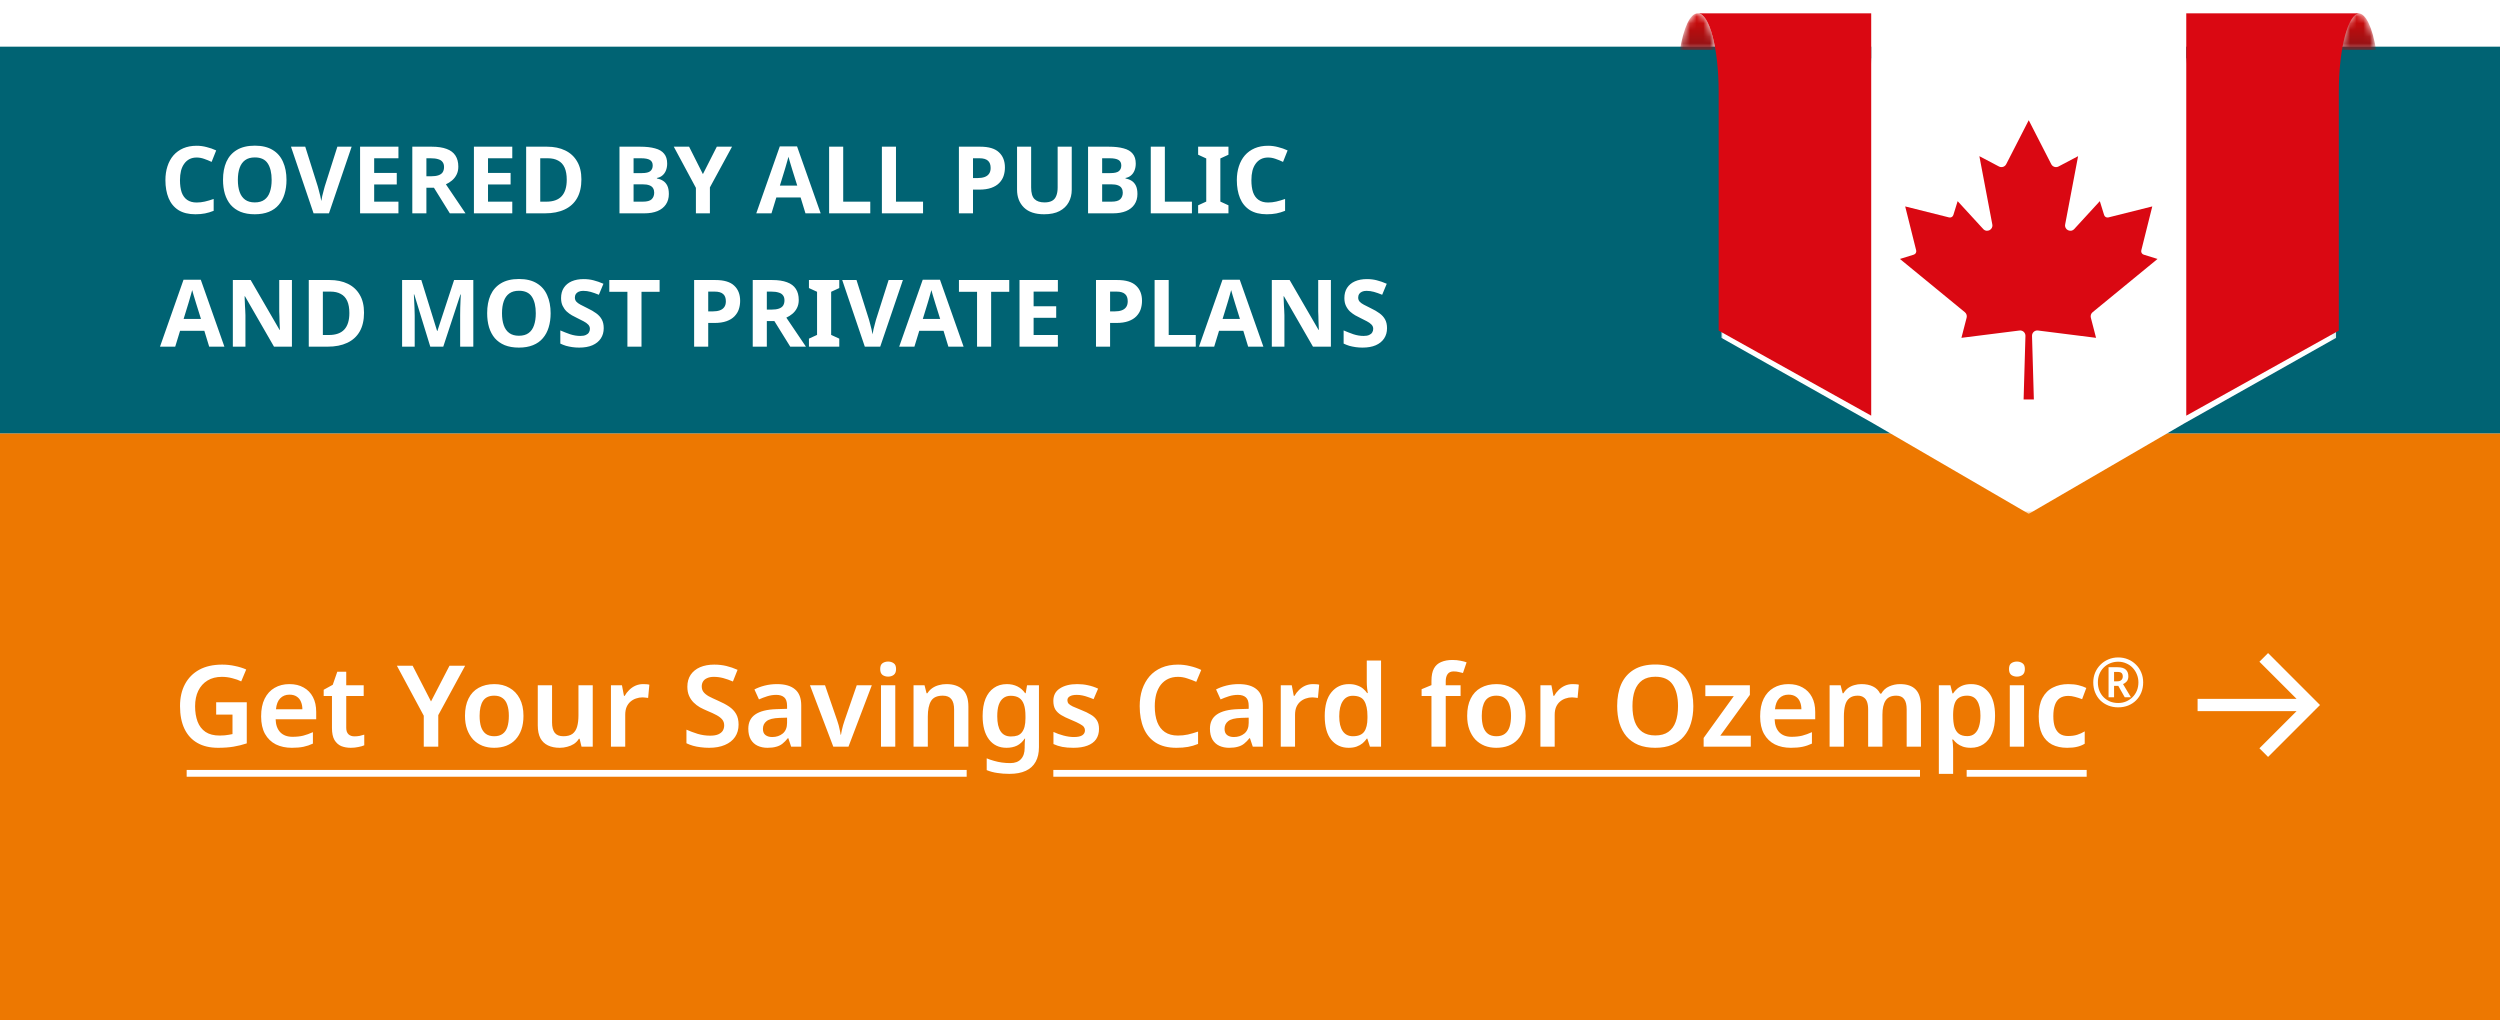 <svg width="375" height="153" viewBox="0 0 375 153" fill="none" xmlns="http://www.w3.org/2000/svg">
<rect y="65" width="375" height="88" fill="#ED7801"/>
<path d="M32.426 105.336H37.016V111.507C36.37 111.722 35.707 111.887 35.027 112C34.347 112.113 33.576 112.17 32.715 112.17C31.491 112.17 30.454 111.926 29.604 111.439C28.754 110.952 28.108 110.243 27.666 109.314C27.224 108.385 27.003 107.251 27.003 105.914C27.003 104.645 27.252 103.545 27.751 102.616C28.25 101.687 28.964 100.967 29.893 100.457C30.834 99.947 31.978 99.692 33.327 99.692C33.984 99.692 34.619 99.76 35.231 99.896C35.854 100.021 36.421 100.196 36.931 100.423L36.183 102.208C35.798 102.015 35.35 101.857 34.84 101.732C34.341 101.596 33.82 101.528 33.276 101.528C32.449 101.528 31.735 101.709 31.134 102.072C30.533 102.435 30.069 102.95 29.74 103.619C29.423 104.276 29.264 105.053 29.264 105.948C29.264 106.809 29.389 107.574 29.638 108.243C29.887 108.9 30.284 109.416 30.828 109.79C31.372 110.153 32.08 110.334 32.953 110.334C33.248 110.334 33.503 110.323 33.718 110.3C33.945 110.277 34.149 110.249 34.33 110.215C34.523 110.181 34.704 110.147 34.874 110.113V107.189H32.426V105.336ZM43.418 102.616C44.245 102.616 44.954 102.786 45.543 103.126C46.144 103.455 46.608 103.931 46.937 104.554C47.266 105.166 47.43 105.914 47.43 106.798V107.886H41.344C41.367 108.725 41.599 109.376 42.041 109.841C42.483 110.294 43.095 110.521 43.877 110.521C44.478 110.521 45.01 110.464 45.475 110.351C45.951 110.226 46.438 110.051 46.937 109.824V111.541C46.484 111.756 46.013 111.915 45.526 112.017C45.039 112.119 44.455 112.17 43.775 112.17C42.88 112.17 42.081 112 41.378 111.66C40.687 111.309 40.143 110.782 39.746 110.079C39.361 109.376 39.168 108.504 39.168 107.461C39.168 106.407 39.344 105.523 39.695 104.809C40.058 104.084 40.556 103.54 41.191 103.177C41.826 102.803 42.568 102.616 43.418 102.616ZM43.418 104.197C42.851 104.197 42.387 104.384 42.024 104.758C41.673 105.121 41.463 105.665 41.395 106.39H45.356C45.356 105.959 45.282 105.58 45.135 105.251C44.999 104.922 44.789 104.667 44.506 104.486C44.223 104.293 43.86 104.197 43.418 104.197ZM53.16 110.453C53.432 110.453 53.693 110.43 53.942 110.385C54.191 110.328 54.424 110.266 54.639 110.198V111.796C54.412 111.898 54.118 111.983 53.755 112.051C53.392 112.13 53.013 112.17 52.616 112.17C52.095 112.17 51.619 112.085 51.188 111.915C50.769 111.734 50.429 111.428 50.168 110.997C49.919 110.566 49.794 109.966 49.794 109.195V104.401H48.553V103.466L49.913 102.718L50.593 100.763H51.936V102.786H54.554V104.401H51.936V109.178C51.936 109.609 52.049 109.932 52.276 110.147C52.503 110.351 52.797 110.453 53.16 110.453ZM64.652 105.217L67.423 99.862H69.769L65.74 107.274V112H63.564V107.359L59.535 99.862H61.898L64.652 105.217ZM78.52 107.376C78.52 108.147 78.418 108.827 78.214 109.416C78.01 110.005 77.715 110.51 77.33 110.929C76.956 111.337 76.491 111.649 75.936 111.864C75.392 112.068 74.786 112.17 74.117 112.17C73.482 112.17 72.899 112.068 72.366 111.864C71.833 111.649 71.369 111.337 70.972 110.929C70.587 110.51 70.286 110.005 70.071 109.416C69.856 108.827 69.748 108.147 69.748 107.376C69.748 106.356 69.924 105.495 70.275 104.792C70.626 104.078 71.131 103.54 71.788 103.177C72.457 102.803 73.244 102.616 74.151 102.616C75.012 102.616 75.766 102.803 76.412 103.177C77.069 103.54 77.585 104.078 77.959 104.792C78.333 105.495 78.52 106.356 78.52 107.376ZM71.941 107.376C71.941 108.022 72.015 108.577 72.162 109.042C72.321 109.495 72.559 109.841 72.876 110.079C73.205 110.317 73.624 110.436 74.134 110.436C74.655 110.436 75.075 110.317 75.392 110.079C75.721 109.841 75.959 109.495 76.106 109.042C76.253 108.577 76.327 108.022 76.327 107.376C76.327 106.719 76.248 106.169 76.089 105.727C75.942 105.274 75.704 104.934 75.375 104.707C75.058 104.469 74.644 104.35 74.134 104.35C73.363 104.35 72.802 104.611 72.451 105.132C72.111 105.653 71.941 106.401 71.941 107.376ZM88.911 102.786V112H87.228L86.939 110.81H86.837C86.645 111.127 86.395 111.388 86.089 111.592C85.783 111.785 85.449 111.926 85.086 112.017C84.724 112.119 84.35 112.17 83.964 112.17C83.284 112.17 82.695 112.051 82.196 111.813C81.698 111.575 81.318 111.212 81.057 110.725C80.797 110.226 80.666 109.586 80.666 108.804V102.786H82.808V108.379C82.808 109.059 82.944 109.575 83.216 109.926C83.488 110.266 83.919 110.436 84.508 110.436C85.086 110.436 85.54 110.317 85.868 110.079C86.197 109.83 86.429 109.473 86.565 109.008C86.701 108.543 86.769 107.971 86.769 107.291V102.786H88.911ZM96.47 102.616C96.606 102.616 96.764 102.622 96.946 102.633C97.127 102.644 97.28 102.667 97.405 102.701L97.218 104.69C97.116 104.667 96.98 104.65 96.81 104.639C96.651 104.616 96.509 104.605 96.385 104.605C96.045 104.605 95.716 104.662 95.399 104.775C95.093 104.877 94.815 105.036 94.566 105.251C94.328 105.455 94.135 105.721 93.988 106.05C93.852 106.379 93.784 106.77 93.784 107.223V112H91.642V102.786H93.291L93.597 104.384H93.699C93.88 104.055 94.107 103.761 94.379 103.5C94.651 103.228 94.962 103.013 95.314 102.854C95.676 102.695 96.062 102.616 96.47 102.616ZM110.787 108.685C110.787 109.399 110.612 110.017 110.26 110.538C109.909 111.059 109.399 111.462 108.73 111.745C108.073 112.028 107.285 112.17 106.367 112.17C105.925 112.17 105.5 112.142 105.092 112.085C104.696 112.04 104.316 111.966 103.953 111.864C103.602 111.762 103.273 111.637 102.967 111.49V109.45C103.477 109.677 104.038 109.886 104.65 110.079C105.262 110.26 105.886 110.351 106.52 110.351C107.008 110.351 107.404 110.289 107.71 110.164C108.028 110.028 108.26 109.847 108.407 109.62C108.555 109.382 108.628 109.11 108.628 108.804C108.628 108.464 108.532 108.175 108.339 107.937C108.147 107.699 107.863 107.478 107.489 107.274C107.115 107.07 106.651 106.855 106.095 106.628C105.721 106.469 105.353 106.294 104.99 106.101C104.639 105.897 104.322 105.653 104.038 105.37C103.755 105.087 103.528 104.752 103.358 104.367C103.188 103.982 103.103 103.528 103.103 103.007C103.103 102.316 103.268 101.721 103.596 101.222C103.936 100.723 104.407 100.344 105.007 100.083C105.619 99.822 106.328 99.692 107.132 99.692C107.778 99.692 108.385 99.76 108.951 99.896C109.518 100.032 110.079 100.225 110.634 100.474L109.937 102.225C109.439 102.01 108.957 101.84 108.492 101.715C108.028 101.59 107.552 101.528 107.064 101.528C106.679 101.528 106.35 101.59 106.078 101.715C105.806 101.828 105.602 101.993 105.466 102.208C105.33 102.423 105.262 102.673 105.262 102.956C105.262 103.285 105.347 103.562 105.517 103.789C105.687 104.016 105.948 104.231 106.299 104.435C106.662 104.628 107.127 104.849 107.693 105.098C108.351 105.381 108.906 105.676 109.359 105.982C109.813 106.288 110.164 106.656 110.413 107.087C110.663 107.518 110.787 108.05 110.787 108.685ZM116.547 102.616C117.737 102.616 118.638 102.877 119.25 103.398C119.873 103.908 120.185 104.713 120.185 105.812V112H118.672L118.247 110.725H118.179C117.918 111.054 117.646 111.331 117.363 111.558C117.091 111.773 116.774 111.926 116.411 112.017C116.06 112.119 115.629 112.17 115.119 112.17C114.575 112.17 114.082 112.068 113.64 111.864C113.209 111.66 112.869 111.348 112.62 110.929C112.371 110.498 112.246 109.96 112.246 109.314C112.246 108.362 112.592 107.648 113.283 107.172C113.986 106.685 115.045 106.418 116.462 106.373L118.06 106.322V105.863C118.06 105.274 117.918 104.854 117.635 104.605C117.352 104.356 116.955 104.231 116.445 104.231C115.98 104.231 115.533 104.299 115.102 104.435C114.671 104.571 114.252 104.73 113.844 104.911L113.164 103.415C113.617 103.177 114.133 102.984 114.711 102.837C115.3 102.69 115.912 102.616 116.547 102.616ZM116.938 107.682C115.997 107.716 115.346 107.88 114.983 108.175C114.62 108.458 114.439 108.844 114.439 109.331C114.439 109.762 114.569 110.073 114.83 110.266C115.091 110.459 115.425 110.555 115.833 110.555C116.456 110.555 116.983 110.379 117.414 110.028C117.845 109.665 118.06 109.133 118.06 108.43V107.648L116.938 107.682ZM124.994 112L121.492 102.786H123.753L125.589 108.107C125.669 108.322 125.742 108.56 125.81 108.821C125.878 109.07 125.935 109.32 125.98 109.569C126.037 109.807 126.071 110.017 126.082 110.198H126.15C126.173 110.005 126.213 109.79 126.269 109.552C126.326 109.303 126.388 109.053 126.456 108.804C126.536 108.555 126.609 108.322 126.677 108.107L128.513 102.786H130.774L127.272 112H124.994ZM134.291 102.786V112H132.149V102.786H134.291ZM133.22 99.233C133.538 99.233 133.815 99.318 134.053 99.488C134.291 99.647 134.41 99.936 134.41 100.355C134.41 100.763 134.291 101.058 134.053 101.239C133.815 101.409 133.538 101.494 133.22 101.494C132.892 101.494 132.608 101.409 132.37 101.239C132.144 101.058 132.03 100.763 132.03 100.355C132.03 99.936 132.144 99.647 132.37 99.488C132.608 99.318 132.892 99.233 133.22 99.233ZM141.96 102.616C142.992 102.616 143.796 102.882 144.374 103.415C144.964 103.948 145.258 104.809 145.258 105.999V112H143.116V106.424C143.116 105.733 142.98 105.217 142.708 104.877C142.436 104.526 142.006 104.35 141.416 104.35C140.555 104.35 139.966 104.622 139.648 105.166C139.331 105.699 139.172 106.475 139.172 107.495V112H137.03V102.786H138.679L138.985 103.993H139.104C139.308 103.676 139.558 103.415 139.852 103.211C140.147 103.007 140.476 102.86 140.838 102.769C141.201 102.667 141.575 102.616 141.96 102.616ZM151.032 102.616C151.61 102.616 152.131 102.729 152.596 102.956C153.06 103.183 153.451 103.523 153.769 103.976H153.854L154.058 102.786H155.843V112.068C155.843 112.941 155.678 113.672 155.35 114.261C155.021 114.862 154.528 115.315 153.871 115.621C153.213 115.927 152.392 116.08 151.406 116.08C150.748 116.08 150.142 116.035 149.587 115.944C149.031 115.865 148.504 115.723 148.006 115.519V113.751C148.357 113.898 148.72 114.023 149.094 114.125C149.479 114.238 149.876 114.323 150.284 114.38C150.692 114.437 151.111 114.465 151.542 114.465C152.244 114.465 152.777 114.267 153.14 113.87C153.514 113.473 153.701 112.907 153.701 112.17V111.932C153.701 111.762 153.706 111.564 153.718 111.337C153.74 111.11 153.757 110.929 153.769 110.793H153.701C153.383 111.269 152.998 111.62 152.545 111.847C152.091 112.062 151.57 112.17 150.981 112.17C149.859 112.17 148.98 111.751 148.346 110.912C147.711 110.073 147.394 108.906 147.394 107.41C147.394 106.401 147.535 105.54 147.819 104.826C148.113 104.112 148.533 103.568 149.077 103.194C149.621 102.809 150.272 102.616 151.032 102.616ZM151.593 104.367C151.162 104.367 150.794 104.486 150.488 104.724C150.193 104.951 149.966 105.291 149.808 105.744C149.66 106.197 149.587 106.764 149.587 107.444C149.587 108.441 149.757 109.195 150.097 109.705C150.437 110.215 150.947 110.47 151.627 110.47C152.012 110.47 152.341 110.425 152.613 110.334C152.885 110.232 153.106 110.073 153.276 109.858C153.457 109.631 153.593 109.348 153.684 109.008C153.774 108.657 153.82 108.237 153.82 107.75V107.427C153.82 106.69 153.74 106.101 153.582 105.659C153.423 105.206 153.179 104.877 152.851 104.673C152.533 104.469 152.114 104.367 151.593 104.367ZM164.852 109.331C164.852 109.943 164.705 110.464 164.41 110.895C164.115 111.314 163.679 111.632 163.101 111.847C162.534 112.062 161.837 112.17 161.01 112.17C160.364 112.17 159.809 112.125 159.344 112.034C158.879 111.943 158.437 111.802 158.018 111.609V109.79C158.471 110.005 158.976 110.187 159.531 110.334C160.086 110.481 160.602 110.555 161.078 110.555C161.667 110.555 162.092 110.464 162.353 110.283C162.614 110.102 162.744 109.858 162.744 109.552C162.744 109.371 162.693 109.206 162.591 109.059C162.489 108.912 162.291 108.759 161.996 108.6C161.701 108.43 161.254 108.22 160.653 107.971C160.064 107.733 159.571 107.495 159.174 107.257C158.789 107.019 158.494 106.736 158.29 106.407C158.097 106.067 158.001 105.642 158.001 105.132C158.001 104.305 158.33 103.681 158.987 103.262C159.644 102.831 160.511 102.616 161.588 102.616C162.155 102.616 162.687 102.673 163.186 102.786C163.696 102.888 164.206 103.058 164.716 103.296L164.036 104.877C163.753 104.752 163.469 104.645 163.186 104.554C162.914 104.452 162.636 104.373 162.353 104.316C162.081 104.259 161.803 104.231 161.52 104.231C161.055 104.231 160.704 104.305 160.466 104.452C160.228 104.588 160.109 104.781 160.109 105.03C160.109 105.223 160.166 105.393 160.279 105.54C160.404 105.676 160.613 105.818 160.908 105.965C161.214 106.101 161.645 106.282 162.2 106.509C162.755 106.724 163.226 106.951 163.611 107.189C164.008 107.416 164.314 107.699 164.529 108.039C164.744 108.379 164.852 108.81 164.852 109.331ZM176.701 101.528C176.146 101.528 175.653 101.63 175.222 101.834C174.791 102.038 174.423 102.333 174.117 102.718C173.822 103.103 173.596 103.568 173.437 104.112C173.29 104.656 173.216 105.268 173.216 105.948C173.216 106.866 173.341 107.654 173.59 108.311C173.839 108.957 174.219 109.456 174.729 109.807C175.25 110.158 175.902 110.334 176.684 110.334C177.205 110.334 177.704 110.283 178.18 110.181C178.667 110.068 179.177 109.92 179.71 109.739V111.592C179.211 111.796 178.707 111.943 178.197 112.034C177.698 112.125 177.12 112.17 176.463 112.17C175.216 112.17 174.185 111.915 173.369 111.405C172.553 110.884 171.947 110.158 171.55 109.229C171.153 108.288 170.955 107.189 170.955 105.931C170.955 105.013 171.08 104.174 171.329 103.415C171.59 102.656 171.958 101.998 172.434 101.443C172.921 100.888 173.522 100.457 174.236 100.151C174.95 99.845 175.772 99.692 176.701 99.692C177.313 99.692 177.914 99.766 178.503 99.913C179.104 100.049 179.665 100.242 180.186 100.491L179.438 102.276C179.007 102.083 178.56 101.913 178.095 101.766C177.642 101.607 177.177 101.528 176.701 101.528ZM185.792 102.616C186.982 102.616 187.883 102.877 188.495 103.398C189.118 103.908 189.43 104.713 189.43 105.812V112H187.917L187.492 110.725H187.424C187.163 111.054 186.891 111.331 186.608 111.558C186.336 111.773 186.019 111.926 185.656 112.017C185.305 112.119 184.874 112.17 184.364 112.17C183.82 112.17 183.327 112.068 182.885 111.864C182.454 111.66 182.114 111.348 181.865 110.929C181.616 110.498 181.491 109.96 181.491 109.314C181.491 108.362 181.837 107.648 182.528 107.172C183.231 106.685 184.29 106.418 185.707 106.373L187.305 106.322V105.863C187.305 105.274 187.163 104.854 186.88 104.605C186.597 104.356 186.2 104.231 185.69 104.231C185.225 104.231 184.778 104.299 184.347 104.435C183.916 104.571 183.497 104.73 183.089 104.911L182.409 103.415C182.862 103.177 183.378 102.984 183.956 102.837C184.545 102.69 185.157 102.616 185.792 102.616ZM186.183 107.682C185.242 107.716 184.591 107.88 184.228 108.175C183.865 108.458 183.684 108.844 183.684 109.331C183.684 109.762 183.814 110.073 184.075 110.266C184.336 110.459 184.67 110.555 185.078 110.555C185.701 110.555 186.228 110.379 186.659 110.028C187.09 109.665 187.305 109.133 187.305 108.43V107.648L186.183 107.682ZM196.942 102.616C197.078 102.616 197.237 102.622 197.418 102.633C197.6 102.644 197.753 102.667 197.877 102.701L197.69 104.69C197.588 104.667 197.452 104.65 197.282 104.639C197.124 104.616 196.982 104.605 196.857 104.605C196.517 104.605 196.189 104.662 195.871 104.775C195.565 104.877 195.288 105.036 195.038 105.251C194.8 105.455 194.608 105.721 194.46 106.05C194.324 106.379 194.256 106.77 194.256 107.223V112H192.114V102.786H193.763L194.069 104.384H194.171C194.353 104.055 194.579 103.761 194.851 103.5C195.123 103.228 195.435 103.013 195.786 102.854C196.149 102.695 196.534 102.616 196.942 102.616ZM202.296 112.17C201.231 112.17 200.364 111.773 199.695 110.98C199.038 110.175 198.709 108.985 198.709 107.41C198.709 105.835 199.043 104.645 199.712 103.84C200.381 103.024 201.259 102.616 202.347 102.616C202.8 102.616 203.197 102.678 203.537 102.803C203.888 102.916 204.189 103.075 204.438 103.279C204.687 103.483 204.897 103.71 205.067 103.959H205.169C205.135 103.8 205.101 103.557 205.067 103.228C205.033 102.899 205.016 102.593 205.016 102.31V99.08H207.158V112H205.492L205.101 110.793H205.016C204.846 111.042 204.636 111.275 204.387 111.49C204.138 111.694 203.843 111.858 203.503 111.983C203.163 112.108 202.761 112.17 202.296 112.17ZM202.942 110.436C203.735 110.436 204.296 110.209 204.625 109.756C204.954 109.303 205.118 108.617 205.118 107.699V107.427C205.118 106.43 204.959 105.67 204.642 105.149C204.336 104.628 203.758 104.367 202.908 104.367C202.262 104.367 201.763 104.639 201.412 105.183C201.061 105.716 200.885 106.469 200.885 107.444C200.885 108.419 201.061 109.161 201.412 109.671C201.763 110.181 202.273 110.436 202.942 110.436ZM219.088 104.401H216.861V112H214.719V104.401H213.24V103.381L214.719 102.769V102.14C214.719 101.347 214.843 100.723 215.093 100.27C215.342 99.817 215.705 99.494 216.181 99.301C216.657 99.097 217.218 98.995 217.864 98.995C218.317 98.995 218.725 99.035 219.088 99.114C219.45 99.182 219.751 99.261 219.989 99.352L219.445 100.95C219.252 100.893 219.037 100.842 218.799 100.797C218.572 100.74 218.323 100.712 218.051 100.712C217.643 100.712 217.342 100.842 217.15 101.103C216.957 101.364 216.861 101.726 216.861 102.191V102.786H219.088V104.401ZM228.847 107.376C228.847 108.147 228.745 108.827 228.541 109.416C228.337 110.005 228.043 110.51 227.657 110.929C227.283 111.337 226.819 111.649 226.263 111.864C225.719 112.068 225.113 112.17 224.444 112.17C223.81 112.17 223.226 112.068 222.693 111.864C222.161 111.649 221.696 111.337 221.299 110.929C220.914 110.51 220.614 110.005 220.398 109.416C220.183 108.827 220.075 108.147 220.075 107.376C220.075 106.356 220.251 105.495 220.602 104.792C220.954 104.078 221.458 103.54 222.115 103.177C222.784 102.803 223.572 102.616 224.478 102.616C225.34 102.616 226.093 102.803 226.739 103.177C227.397 103.54 227.912 104.078 228.286 104.792C228.66 105.495 228.847 106.356 228.847 107.376ZM222.268 107.376C222.268 108.022 222.342 108.577 222.489 109.042C222.648 109.495 222.886 109.841 223.203 110.079C223.532 110.317 223.951 110.436 224.461 110.436C224.983 110.436 225.402 110.317 225.719 110.079C226.048 109.841 226.286 109.495 226.433 109.042C226.581 108.577 226.654 108.022 226.654 107.376C226.654 106.719 226.575 106.169 226.416 105.727C226.269 105.274 226.031 104.934 225.702 104.707C225.385 104.469 224.971 104.35 224.461 104.35C223.691 104.35 223.13 104.611 222.778 105.132C222.438 105.653 222.268 106.401 222.268 107.376ZM235.89 102.616C236.026 102.616 236.184 102.622 236.366 102.633C236.547 102.644 236.7 102.667 236.825 102.701L236.638 104.69C236.536 104.667 236.4 104.65 236.23 104.639C236.071 104.616 235.929 104.605 235.805 104.605C235.465 104.605 235.136 104.662 234.819 104.775C234.513 104.877 234.235 105.036 233.986 105.251C233.748 105.455 233.555 105.721 233.408 106.05C233.272 106.379 233.204 106.77 233.204 107.223V112H231.062V102.786H232.711L233.017 104.384H233.119C233.3 104.055 233.527 103.761 233.799 103.5C234.071 103.228 234.382 103.013 234.734 102.854C235.096 102.695 235.482 102.616 235.89 102.616ZM253.998 105.914C253.998 106.855 253.879 107.71 253.641 108.481C253.415 109.24 253.063 109.898 252.587 110.453C252.123 111.008 251.528 111.433 250.802 111.728C250.088 112.023 249.25 112.17 248.286 112.17C247.312 112.17 246.462 112.023 245.736 111.728C245.022 111.422 244.433 110.997 243.968 110.453C243.504 109.898 243.152 109.235 242.914 108.464C242.688 107.693 242.574 106.838 242.574 105.897C242.574 104.639 242.778 103.545 243.186 102.616C243.606 101.687 244.235 100.967 245.073 100.457C245.923 99.936 247 99.675 248.303 99.675C249.584 99.675 250.644 99.936 251.482 100.457C252.321 100.967 252.95 101.692 253.369 102.633C253.789 103.562 253.998 104.656 253.998 105.914ZM244.869 105.914C244.869 106.832 244.988 107.62 245.226 108.277C245.476 108.934 245.85 109.439 246.348 109.79C246.858 110.141 247.504 110.317 248.286 110.317C249.091 110.317 249.743 110.141 250.241 109.79C250.74 109.439 251.108 108.934 251.346 108.277C251.584 107.62 251.703 106.832 251.703 105.914C251.703 104.543 251.437 103.466 250.904 102.684C250.372 101.902 249.505 101.511 248.303 101.511C247.51 101.511 246.858 101.687 246.348 102.038C245.85 102.389 245.476 102.894 245.226 103.551C244.988 104.208 244.869 104.996 244.869 105.914ZM262.618 112H255.546V110.691L260.068 104.418H255.801V102.786H262.482V104.231L258.045 110.351H262.618V112ZM268.27 102.616C269.097 102.616 269.805 102.786 270.395 103.126C270.995 103.455 271.46 103.931 271.789 104.554C272.117 105.166 272.282 105.914 272.282 106.798V107.886H266.196C266.218 108.725 266.451 109.376 266.893 109.841C267.335 110.294 267.947 110.521 268.729 110.521C269.329 110.521 269.862 110.464 270.327 110.351C270.803 110.226 271.29 110.051 271.789 109.824V111.541C271.335 111.756 270.865 111.915 270.378 112.017C269.89 112.119 269.307 112.17 268.627 112.17C267.731 112.17 266.932 112 266.23 111.66C265.538 111.309 264.994 110.782 264.598 110.079C264.212 109.376 264.02 108.504 264.02 107.461C264.02 106.407 264.195 105.523 264.547 104.809C264.909 104.084 265.408 103.54 266.043 103.177C266.677 102.803 267.42 102.616 268.27 102.616ZM268.27 104.197C267.703 104.197 267.238 104.384 266.876 104.758C266.524 105.121 266.315 105.665 266.247 106.39H270.208C270.208 105.959 270.134 105.58 269.987 105.251C269.851 104.922 269.641 104.667 269.358 104.486C269.074 104.293 268.712 104.197 268.27 104.197ZM284.998 102.616C286.041 102.616 286.823 102.882 287.344 103.415C287.877 103.948 288.143 104.809 288.143 105.999V112H286.001V106.407C286.001 105.727 285.877 105.217 285.627 104.877C285.378 104.526 284.981 104.35 284.437 104.35C283.689 104.35 283.157 104.594 282.839 105.081C282.522 105.568 282.363 106.277 282.363 107.206V112H280.221V106.407C280.221 105.954 280.165 105.574 280.051 105.268C279.938 104.962 279.762 104.735 279.524 104.588C279.298 104.429 279.003 104.35 278.64 104.35C278.13 104.35 277.722 104.475 277.416 104.724C277.11 104.962 276.895 105.313 276.77 105.778C276.646 106.243 276.583 106.815 276.583 107.495V112H274.441V102.786H276.09L276.396 103.993H276.515C276.708 103.676 276.94 103.415 277.212 103.211C277.496 103.007 277.807 102.86 278.147 102.769C278.499 102.667 278.85 102.616 279.201 102.616C279.893 102.616 280.476 102.735 280.952 102.973C281.428 103.2 281.785 103.557 282.023 104.044H282.193C282.477 103.545 282.873 103.183 283.383 102.956C283.905 102.729 284.443 102.616 284.998 102.616ZM295.672 102.616C296.749 102.616 297.616 103.018 298.273 103.823C298.931 104.616 299.259 105.801 299.259 107.376C299.259 108.419 299.106 109.297 298.8 110.011C298.494 110.725 298.069 111.263 297.525 111.626C296.981 111.989 296.347 112.17 295.621 112.17C295.179 112.17 294.788 112.113 294.448 112C294.108 111.875 293.819 111.722 293.581 111.541C293.343 111.348 293.139 111.144 292.969 110.929H292.833C292.879 111.133 292.913 111.365 292.935 111.626C292.958 111.875 292.969 112.113 292.969 112.34V116.08H290.827V102.786H292.561L292.867 104.01H292.969C293.139 103.749 293.343 103.517 293.581 103.313C293.831 103.098 294.125 102.928 294.465 102.803C294.817 102.678 295.219 102.616 295.672 102.616ZM295.06 104.35C294.562 104.35 294.159 104.452 293.853 104.656C293.547 104.849 293.326 105.149 293.19 105.557C293.054 105.965 292.981 106.475 292.969 107.087V107.359C292.969 108.016 293.032 108.572 293.156 109.025C293.292 109.478 293.513 109.824 293.819 110.062C294.137 110.3 294.562 110.419 295.094 110.419C295.548 110.419 295.916 110.294 296.199 110.045C296.494 109.796 296.709 109.444 296.845 108.991C296.993 108.526 297.066 107.977 297.066 107.342C297.066 106.39 296.902 105.653 296.573 105.132C296.256 104.611 295.752 104.35 295.06 104.35ZM303.611 102.786V112H301.469V102.786H303.611ZM302.54 99.233C302.857 99.233 303.135 99.318 303.373 99.488C303.611 99.647 303.73 99.936 303.73 100.355C303.73 100.763 303.611 101.058 303.373 101.239C303.135 101.409 302.857 101.494 302.54 101.494C302.211 101.494 301.928 101.409 301.69 101.239C301.463 101.058 301.35 100.763 301.35 100.355C301.35 99.936 301.463 99.647 301.69 99.488C301.928 99.318 302.211 99.233 302.54 99.233ZM310.073 112.17C309.2 112.17 308.441 112.006 307.795 111.677C307.16 111.337 306.667 110.821 306.316 110.13C305.976 109.427 305.806 108.532 305.806 107.444C305.806 106.311 305.993 105.393 306.367 104.69C306.752 103.976 307.279 103.455 307.948 103.126C308.616 102.786 309.381 102.616 310.243 102.616C310.821 102.616 311.336 102.673 311.79 102.786C312.243 102.899 312.628 103.035 312.946 103.194L312.317 104.877C311.965 104.741 311.614 104.628 311.263 104.537C310.911 104.435 310.571 104.384 310.243 104.384C309.733 104.384 309.308 104.497 308.968 104.724C308.639 104.951 308.395 105.291 308.237 105.744C308.078 106.186 307.999 106.747 307.999 107.427C307.999 108.084 308.078 108.634 308.237 109.076C308.407 109.518 308.656 109.852 308.985 110.079C309.313 110.294 309.721 110.402 310.209 110.402C310.73 110.402 311.189 110.34 311.586 110.215C311.982 110.09 312.356 109.92 312.708 109.705V111.558C312.356 111.773 311.977 111.926 311.569 112.017C311.172 112.119 310.673 112.17 310.073 112.17ZM316.284 104.592V100.084H317.641C318.198 100.084 318.606 100.203 318.865 100.441C319.123 100.672 319.252 101.009 319.252 101.451C319.252 101.77 319.171 102.025 319.007 102.216C318.844 102.399 318.661 102.532 318.457 102.614L319.64 104.592H318.712L317.743 102.879H317.11V104.592H316.284ZM317.62 102.195C317.885 102.195 318.083 102.127 318.212 101.991C318.348 101.855 318.416 101.682 318.416 101.471C318.416 101.233 318.355 101.06 318.232 100.951C318.117 100.842 317.909 100.788 317.61 100.788H317.11V102.195H317.62ZM317.732 106.102C317.188 106.102 316.689 106.01 316.233 105.827C315.777 105.643 315.38 105.385 315.04 105.051C314.706 104.711 314.448 104.314 314.264 103.858C314.081 103.402 313.989 102.903 313.989 102.359C313.989 101.842 314.081 101.359 314.264 100.91C314.455 100.455 314.72 100.057 315.06 99.717C315.4 99.37 315.798 99.101 316.253 98.911C316.709 98.714 317.202 98.615 317.732 98.615C318.249 98.615 318.732 98.707 319.181 98.891C319.636 99.074 320.034 99.336 320.374 99.676C320.721 100.009 320.99 100.404 321.18 100.859C321.377 101.315 321.476 101.815 321.476 102.359C321.476 102.903 321.384 103.402 321.2 103.858C321.017 104.314 320.755 104.711 320.415 105.051C320.082 105.385 319.687 105.643 319.232 105.827C318.776 106.01 318.276 106.102 317.732 106.102ZM317.732 105.449C318.154 105.449 318.545 105.374 318.905 105.225C319.273 105.068 319.596 104.854 319.874 104.582C320.153 104.303 320.371 103.977 320.527 103.603C320.684 103.222 320.762 102.807 320.762 102.359C320.762 101.93 320.684 101.529 320.527 101.155C320.378 100.781 320.167 100.451 319.895 100.166C319.623 99.88 319.3 99.659 318.926 99.503C318.559 99.339 318.161 99.258 317.732 99.258C317.297 99.258 316.893 99.336 316.519 99.492C316.151 99.642 315.828 99.856 315.55 100.135C315.278 100.407 315.063 100.733 314.907 101.114C314.757 101.495 314.683 101.91 314.683 102.359C314.683 102.807 314.757 103.222 314.907 103.603C315.057 103.977 315.267 104.303 315.539 104.582C315.811 104.854 316.131 105.068 316.498 105.225C316.872 105.374 317.284 105.449 317.732 105.449Z" fill="white"/>
<path d="M344.486 104.832L338.912 99.259L340.211 97.961L348 105.751L347.351 106.4L340.211 113.54L338.912 112.242L344.486 106.669H329.639V104.832H344.486Z" fill="white"/>
<path d="M28 116L145 116" stroke="white" stroke-width="1.02"/>
<path d="M158 116L288 116" stroke="white" stroke-width="1.02"/>
<path d="M295 116H313" stroke="white" stroke-width="1.02"/>
<rect y="7" width="375" height="58" fill="#006373"/>
<mask id="mask0_1_2" style="mask-type:luminance" maskUnits="userSpaceOnUse" x="252" y="2" width="6" height="6">
<path fill-rule="evenodd" clip-rule="evenodd" d="M252 7.602H257.327C256.784 4.246 255.794 2 254.663 2C253.533 2 252.543 4.246 252 7.602Z" fill="white"/>
</mask>
<g mask="url(#mask0_1_2)">
<path fill-rule="evenodd" clip-rule="evenodd" d="M257.327 7.476C256.784 4.12 255.794 2 254.663 2C253.533 2 252.543 4.12 252 7.476H257.327Z" fill="url(#paint0_linear_1_2)"/>
</g>
<mask id="mask1_1_2" style="mask-type:luminance" maskUnits="userSpaceOnUse" x="351" y="2" width="6" height="6">
<path fill-rule="evenodd" clip-rule="evenodd" d="M351.084 7.602H356.411C355.868 4.246 354.878 2 353.748 2C352.617 2 351.628 4.246 351.084 7.602Z" fill="white"/>
</mask>
<g mask="url(#mask1_1_2)">
<path fill-rule="evenodd" clip-rule="evenodd" d="M356.411 7.476C355.868 4.12 354.878 2 353.748 2C352.617 2 351.628 4.12 351.084 7.476H356.411Z" fill="url(#paint1_linear_1_2)"/>
</g>
<g filter="url(#filter0_d_1_2)">
<mask id="mask2_1_2" style="mask-type:luminance" maskUnits="userSpaceOnUse" x="257" y="7" width="94" height="69">
<path fill-rule="evenodd" clip-rule="evenodd" d="M257.783 7.652H350.844V76H257.783V7.652Z" fill="white"/>
</mask>
<g mask="url(#mask2_1_2)">
<path fill-rule="evenodd" clip-rule="evenodd" d="M257.783 7.652C258.061 9.421 258.222 11.492 258.222 13.708V13.757V49.604L280.898 62.381L304.314 76L327.729 62.381L350.405 49.604V13.757V13.708C350.405 11.492 350.565 9.421 350.844 7.652H257.783Z" fill="white"/>
</g>
</g>
<path fill-rule="evenodd" clip-rule="evenodd" d="M280.683 2.002V62.35L304.311 75.95H304.311L327.94 62.35V2.002H280.683Z" fill="white"/>
<path fill-rule="evenodd" clip-rule="evenodd" d="M313.889 46.834L323.63 38.843L321.554 38.198C321.283 38.114 321.125 37.832 321.194 37.556L322.842 30.963L316.258 32.614C315.983 32.683 315.702 32.525 315.617 32.253L314.973 30.174L311.134 34.357C310.594 34.944 309.624 34.456 309.772 33.672L311.714 23.426L308.777 24.974C308.383 25.182 307.894 25.027 307.69 24.63L304.31 18.034L300.93 24.63C300.726 25.027 300.238 25.182 299.843 24.974L296.906 23.426L298.848 33.672C298.997 34.456 298.026 34.944 297.487 34.357L293.647 30.174L293.003 32.253C292.919 32.525 292.638 32.683 292.362 32.614L285.778 30.963L287.427 37.556C287.495 37.832 287.337 38.114 287.066 38.198L284.99 38.843L294.731 46.834C294.97 47.03 295.073 47.347 294.996 47.646L294.214 50.675L302.926 49.576C303.408 49.516 303.831 49.9 303.817 50.386L303.541 59.918H304.31H305.079L304.803 50.386C304.789 49.9 305.212 49.516 305.694 49.576L314.407 50.675L313.624 47.646C313.547 47.347 313.65 47.03 313.889 46.834Z" fill="#DA0812"/>
<path fill-rule="evenodd" clip-rule="evenodd" d="M257.798 13.746V13.796V49.591L280.681 62.35V2.002H254.691C256.407 2.003 257.798 7.26 257.798 13.746Z" fill="#DA0812"/>
<path fill-rule="evenodd" clip-rule="evenodd" d="M350.822 49.591L350.822 13.796V13.746C350.822 7.26 352.213 2.003 353.929 2.002H327.939V62.35L350.822 49.591Z" fill="#DA0812"/>
<path d="M29.502 23.628C29.101 23.628 28.741 23.707 28.424 23.866C28.116 24.025 27.855 24.253 27.64 24.552C27.425 24.841 27.262 25.196 27.15 25.616C27.047 26.036 26.996 26.507 26.996 27.03C26.996 27.739 27.08 28.346 27.248 28.85C27.425 29.345 27.701 29.723 28.074 29.984C28.447 30.245 28.923 30.376 29.502 30.376C29.913 30.376 30.319 30.329 30.72 30.236C31.131 30.143 31.574 30.012 32.05 29.844V31.622C31.611 31.799 31.177 31.93 30.748 32.014C30.319 32.098 29.838 32.14 29.306 32.14C28.279 32.14 27.43 31.93 26.758 31.51C26.095 31.081 25.605 30.483 25.288 29.718C24.971 28.943 24.812 28.043 24.812 27.016C24.812 26.26 24.915 25.569 25.12 24.944C25.325 24.309 25.624 23.763 26.016 23.306C26.417 22.849 26.907 22.494 27.486 22.242C28.074 21.99 28.746 21.864 29.502 21.864C29.997 21.864 30.491 21.929 30.986 22.06C31.49 22.181 31.971 22.349 32.428 22.564L31.742 24.286C31.369 24.109 30.991 23.955 30.608 23.824C30.235 23.693 29.866 23.628 29.502 23.628ZM42.973 26.988C42.973 27.763 42.875 28.467 42.679 29.102C42.492 29.727 42.203 30.269 41.811 30.726C41.428 31.183 40.933 31.533 40.327 31.776C39.729 32.019 39.025 32.14 38.213 32.14C37.401 32.14 36.691 32.019 36.085 31.776C35.487 31.524 34.993 31.174 34.601 30.726C34.218 30.269 33.929 29.723 33.733 29.088C33.546 28.453 33.453 27.749 33.453 26.974C33.453 25.938 33.621 25.037 33.957 24.272C34.302 23.507 34.825 22.914 35.525 22.494C36.234 22.065 37.135 21.85 38.227 21.85C39.309 21.85 40.201 22.065 40.901 22.494C41.601 22.914 42.119 23.511 42.455 24.286C42.8 25.051 42.973 25.952 42.973 26.988ZM35.679 26.988C35.679 27.688 35.767 28.29 35.945 28.794C36.122 29.298 36.397 29.685 36.771 29.956C37.144 30.227 37.625 30.362 38.213 30.362C38.819 30.362 39.305 30.227 39.669 29.956C40.042 29.685 40.313 29.298 40.481 28.794C40.658 28.29 40.747 27.688 40.747 26.988C40.747 25.933 40.551 25.107 40.159 24.51C39.767 23.913 39.123 23.614 38.227 23.614C37.629 23.614 37.144 23.749 36.771 24.02C36.397 24.291 36.122 24.678 35.945 25.182C35.767 25.686 35.679 26.288 35.679 26.988ZM52.746 22.004L49.344 32H47.035L43.647 22.004H45.788L47.664 27.954C47.702 28.057 47.753 28.248 47.819 28.528C47.893 28.799 47.968 29.088 48.042 29.396C48.117 29.695 48.169 29.947 48.197 30.152C48.224 29.947 48.271 29.695 48.337 29.396C48.411 29.088 48.486 28.799 48.56 28.528C48.635 28.248 48.687 28.057 48.715 27.954L50.605 22.004H52.746ZM59.766 32H54.012V22.004H59.766V23.74H56.126V25.938H59.514V27.674H56.126V30.25H59.766V32ZM64.758 22.004C65.663 22.004 66.41 22.116 66.998 22.34C67.586 22.555 68.025 22.886 68.314 23.334C68.603 23.773 68.748 24.328 68.748 25C68.748 25.457 68.659 25.859 68.482 26.204C68.314 26.54 68.085 26.829 67.796 27.072C67.516 27.305 67.213 27.497 66.886 27.646L69.826 32H67.474L65.094 28.164H63.96V32H61.846V22.004H64.758ZM64.604 23.74H63.96V26.442H64.646C65.113 26.442 65.491 26.391 65.78 26.288C66.069 26.185 66.279 26.031 66.41 25.826C66.541 25.611 66.606 25.355 66.606 25.056C66.606 24.739 66.531 24.487 66.382 24.3C66.242 24.104 66.023 23.964 65.724 23.88C65.435 23.787 65.061 23.74 64.604 23.74ZM76.842 32H71.088V22.004H76.842V23.74H73.202V25.938H76.59V27.674H73.202V30.25H76.842V32ZM87.21 26.904C87.21 28.024 86.995 28.962 86.566 29.718C86.137 30.474 85.511 31.043 84.69 31.426C83.878 31.809 82.898 32 81.75 32H78.922V22.004H82.058C83.103 22.004 84.009 22.191 84.774 22.564C85.549 22.937 86.146 23.488 86.566 24.216C86.995 24.935 87.21 25.831 87.21 26.904ZM85.012 26.96C85.012 26.223 84.905 25.616 84.69 25.14C84.475 24.664 84.153 24.314 83.724 24.09C83.304 23.857 82.786 23.74 82.17 23.74H81.036V30.25H81.946C82.982 30.25 83.752 29.975 84.256 29.424C84.76 28.873 85.012 28.052 85.012 26.96ZM96.03 22.004C96.917 22.004 97.659 22.088 98.256 22.256C98.863 22.415 99.315 22.681 99.614 23.054C99.922 23.418 100.076 23.913 100.076 24.538C100.076 24.911 100.015 25.252 99.894 25.56C99.773 25.868 99.595 26.12 99.362 26.316C99.138 26.512 98.863 26.638 98.536 26.694V26.764C98.872 26.829 99.175 26.946 99.446 27.114C99.717 27.282 99.931 27.525 100.09 27.842C100.249 28.159 100.328 28.579 100.328 29.102C100.328 29.709 100.179 30.231 99.88 30.67C99.591 31.099 99.171 31.431 98.62 31.664C98.069 31.888 97.416 32 96.66 32H92.922V22.004H96.03ZM96.268 25.966C96.884 25.966 97.309 25.868 97.542 25.672C97.785 25.476 97.906 25.191 97.906 24.818C97.906 24.435 97.766 24.16 97.486 23.992C97.206 23.824 96.763 23.74 96.156 23.74H95.036V25.966H96.268ZM95.036 27.646V30.25H96.422C97.057 30.25 97.5 30.129 97.752 29.886C98.004 29.634 98.13 29.303 98.13 28.892C98.13 28.64 98.074 28.421 97.962 28.234C97.859 28.047 97.677 27.903 97.416 27.8C97.155 27.697 96.8 27.646 96.352 27.646H95.036ZM105.436 26.12L107.522 22.004H109.804L106.486 28.108V32H104.386V28.178L101.068 22.004H103.364L105.436 26.12ZM120.819 32L120.091 29.62H116.451L115.723 32H113.441L116.969 21.962H119.559L123.101 32H120.819ZM118.859 25.518C118.813 25.359 118.752 25.159 118.677 24.916C118.603 24.673 118.528 24.426 118.453 24.174C118.379 23.922 118.318 23.703 118.271 23.516C118.225 23.703 118.159 23.936 118.075 24.216C118.001 24.487 117.926 24.748 117.851 25C117.786 25.243 117.735 25.415 117.697 25.518L116.983 27.842H119.587L118.859 25.518ZM124.367 32V22.004H126.481V30.25H130.541V32H124.367ZM132.283 32V22.004H134.397V30.25H138.457V32H132.283ZM147.028 22.004C148.316 22.004 149.254 22.284 149.842 22.844C150.44 23.395 150.738 24.155 150.738 25.126C150.738 25.565 150.673 25.985 150.542 26.386C150.412 26.778 150.192 27.133 149.884 27.45C149.586 27.758 149.189 28.001 148.694 28.178C148.2 28.355 147.588 28.444 146.86 28.444H145.95V32H143.836V22.004H147.028ZM146.916 23.74H145.95V26.708H146.65C147.052 26.708 147.397 26.657 147.686 26.554C147.976 26.451 148.2 26.288 148.358 26.064C148.517 25.84 148.596 25.551 148.596 25.196C148.596 24.701 148.461 24.337 148.19 24.104C147.92 23.861 147.495 23.74 146.916 23.74ZM160.761 28.472C160.761 29.163 160.607 29.788 160.299 30.348C160.001 30.899 159.543 31.337 158.927 31.664C158.321 31.981 157.551 32.14 156.617 32.14C155.292 32.14 154.284 31.804 153.593 31.132C152.903 30.451 152.557 29.555 152.557 28.444V22.004H154.671V28.122C154.671 28.943 154.839 29.522 155.175 29.858C155.511 30.194 156.011 30.362 156.673 30.362C157.14 30.362 157.518 30.283 157.807 30.124C158.097 29.965 158.307 29.718 158.437 29.382C158.577 29.046 158.647 28.621 158.647 28.108V22.004H160.761V28.472ZM166.317 22.004C167.204 22.004 167.946 22.088 168.543 22.256C169.15 22.415 169.603 22.681 169.901 23.054C170.209 23.418 170.363 23.913 170.363 24.538C170.363 24.911 170.303 25.252 170.181 25.56C170.06 25.868 169.883 26.12 169.649 26.316C169.425 26.512 169.15 26.638 168.823 26.694V26.764C169.159 26.829 169.463 26.946 169.733 27.114C170.004 27.282 170.219 27.525 170.377 27.842C170.536 28.159 170.615 28.579 170.615 29.102C170.615 29.709 170.466 30.231 170.167 30.67C169.878 31.099 169.458 31.431 168.907 31.664C168.357 31.888 167.703 32 166.947 32H163.209V22.004H166.317ZM166.555 25.966C167.171 25.966 167.596 25.868 167.829 25.672C168.072 25.476 168.193 25.191 168.193 24.818C168.193 24.435 168.053 24.16 167.773 23.992C167.493 23.824 167.05 23.74 166.443 23.74H165.323V25.966H166.555ZM165.323 27.646V30.25H166.709C167.344 30.25 167.787 30.129 168.039 29.886C168.291 29.634 168.417 29.303 168.417 28.892C168.417 28.64 168.361 28.421 168.249 28.234C168.147 28.047 167.965 27.903 167.703 27.8C167.442 27.697 167.087 27.646 166.639 27.646H165.323ZM172.615 32V22.004H174.729V30.25H178.789V32H172.615ZM184.269 32H179.719V30.796L180.937 30.236V23.768L179.719 23.208V22.004H184.269V23.208L183.051 23.768V30.236L184.269 30.796V32ZM190.215 23.628C189.814 23.628 189.454 23.707 189.137 23.866C188.829 24.025 188.568 24.253 188.353 24.552C188.138 24.841 187.975 25.196 187.863 25.616C187.76 26.036 187.709 26.507 187.709 27.03C187.709 27.739 187.793 28.346 187.961 28.85C188.138 29.345 188.414 29.723 188.787 29.984C189.16 30.245 189.636 30.376 190.215 30.376C190.626 30.376 191.032 30.329 191.433 30.236C191.844 30.143 192.287 30.012 192.763 29.844V31.622C192.324 31.799 191.89 31.93 191.461 32.014C191.032 32.098 190.551 32.14 190.019 32.14C188.992 32.14 188.143 31.93 187.471 31.51C186.808 31.081 186.318 30.483 186.001 29.718C185.684 28.943 185.525 28.043 185.525 27.016C185.525 26.26 185.628 25.569 185.833 24.944C186.038 24.309 186.337 23.763 186.729 23.306C187.13 22.849 187.62 22.494 188.199 22.242C188.787 21.99 189.459 21.864 190.215 21.864C190.71 21.864 191.204 21.929 191.699 22.06C192.203 22.181 192.684 22.349 193.141 22.564L192.455 24.286C192.082 24.109 191.704 23.955 191.321 23.824C190.948 23.693 190.579 23.628 190.215 23.628ZM31.378 52L30.65 49.62H27.01L26.282 52H24L27.528 41.962H30.118L33.66 52H31.378ZM29.418 45.518C29.371 45.359 29.311 45.159 29.236 44.916C29.161 44.673 29.087 44.426 29.012 44.174C28.937 43.922 28.877 43.703 28.83 43.516C28.783 43.703 28.718 43.936 28.634 44.216C28.559 44.487 28.485 44.748 28.41 45C28.345 45.243 28.293 45.415 28.256 45.518L27.542 47.842H30.146L29.418 45.518ZM43.788 52H41.1L36.746 44.44H36.69C36.699 44.673 36.709 44.911 36.718 45.154C36.727 45.387 36.737 45.625 36.746 45.868C36.765 46.101 36.779 46.339 36.788 46.582C36.797 46.815 36.807 47.053 36.816 47.296V52H34.926V42.004H37.6L41.94 49.494H41.982C41.973 49.261 41.963 49.032 41.954 48.808C41.945 48.575 41.935 48.346 41.926 48.122C41.926 47.889 41.921 47.66 41.912 47.436C41.903 47.203 41.893 46.969 41.884 46.736V42.004H43.788V52ZM54.603 46.904C54.603 48.024 54.388 48.962 53.959 49.718C53.529 50.474 52.904 51.043 52.083 51.426C51.271 51.809 50.291 52 49.143 52H46.315V42.004H49.451C50.496 42.004 51.401 42.191 52.167 42.564C52.941 42.937 53.539 43.488 53.959 44.216C54.388 44.935 54.603 45.831 54.603 46.904ZM52.405 46.96C52.405 46.223 52.297 45.616 52.083 45.14C51.868 44.664 51.546 44.314 51.117 44.09C50.697 43.857 50.179 43.74 49.563 43.74H48.429V50.25H49.339C50.375 50.25 51.145 49.975 51.649 49.424C52.153 48.873 52.405 48.052 52.405 46.96ZM64.543 52L62.135 44.16H62.079C62.088 44.347 62.102 44.627 62.121 45C62.139 45.373 62.158 45.775 62.177 46.204C62.195 46.624 62.205 47.007 62.205 47.352V52H60.315V42.004H63.199L65.565 49.648H65.607L68.113 42.004H70.997V52H69.023V47.268C69.023 46.951 69.027 46.587 69.037 46.176C69.055 45.765 69.069 45.378 69.079 45.014C69.097 44.641 69.111 44.361 69.121 44.174H69.065L66.489 52H64.543ZM82.594 46.988C82.594 47.763 82.496 48.467 82.3 49.102C82.113 49.727 81.824 50.269 81.432 50.726C81.049 51.183 80.554 51.533 79.948 51.776C79.35 52.019 78.646 52.14 77.834 52.14C77.022 52.14 76.312 52.019 75.706 51.776C75.108 51.524 74.614 51.174 74.222 50.726C73.839 50.269 73.55 49.723 73.354 49.088C73.167 48.453 73.074 47.749 73.074 46.974C73.074 45.938 73.242 45.037 73.578 44.272C73.923 43.507 74.446 42.914 75.146 42.494C75.855 42.065 76.756 41.85 77.848 41.85C78.93 41.85 79.822 42.065 80.522 42.494C81.222 42.914 81.74 43.511 82.076 44.286C82.421 45.051 82.594 45.952 82.594 46.988ZM75.3 46.988C75.3 47.688 75.388 48.29 75.566 48.794C75.743 49.298 76.018 49.685 76.392 49.956C76.765 50.227 77.246 50.362 77.834 50.362C78.44 50.362 78.926 50.227 79.29 49.956C79.663 49.685 79.934 49.298 80.102 48.794C80.279 48.29 80.368 47.688 80.368 46.988C80.368 45.933 80.172 45.107 79.78 44.51C79.388 43.913 78.744 43.614 77.848 43.614C77.25 43.614 76.765 43.749 76.392 44.02C76.018 44.291 75.743 44.678 75.566 45.182C75.388 45.686 75.3 46.288 75.3 46.988ZM90.558 49.228C90.558 49.816 90.414 50.329 90.124 50.768C89.835 51.207 89.415 51.547 88.864 51.79C88.323 52.023 87.66 52.14 86.876 52.14C86.531 52.14 86.19 52.117 85.854 52.07C85.528 52.023 85.21 51.958 84.902 51.874C84.604 51.781 84.319 51.669 84.048 51.538V49.564C84.524 49.769 85.014 49.961 85.518 50.138C86.032 50.306 86.54 50.39 87.044 50.39C87.39 50.39 87.665 50.343 87.87 50.25C88.085 50.157 88.239 50.031 88.332 49.872C88.435 49.713 88.486 49.531 88.486 49.326C88.486 49.074 88.398 48.859 88.22 48.682C88.052 48.505 87.824 48.341 87.534 48.192C87.245 48.033 86.914 47.865 86.54 47.688C86.307 47.576 86.055 47.445 85.784 47.296C85.514 47.137 85.252 46.946 85 46.722C84.758 46.489 84.557 46.209 84.398 45.882C84.24 45.555 84.16 45.163 84.16 44.706C84.16 44.109 84.296 43.6 84.566 43.18C84.846 42.751 85.238 42.424 85.742 42.2C86.256 41.976 86.858 41.864 87.548 41.864C88.071 41.864 88.566 41.925 89.032 42.046C89.508 42.167 90.003 42.34 90.516 42.564L89.83 44.216C89.373 44.029 88.962 43.885 88.598 43.782C88.234 43.679 87.861 43.628 87.478 43.628C87.217 43.628 86.993 43.67 86.806 43.754C86.62 43.838 86.475 43.955 86.372 44.104C86.279 44.253 86.232 44.431 86.232 44.636C86.232 44.869 86.302 45.07 86.442 45.238C86.582 45.397 86.792 45.551 87.072 45.7C87.352 45.849 87.702 46.027 88.122 46.232C88.636 46.475 89.07 46.727 89.424 46.988C89.788 47.249 90.068 47.557 90.264 47.912C90.46 48.267 90.558 48.705 90.558 49.228ZM96.225 52H94.111V43.768H91.395V42.004H98.941V43.768H96.225V52ZM107.311 42.004C108.599 42.004 109.537 42.284 110.125 42.844C110.723 43.395 111.021 44.155 111.021 45.126C111.021 45.565 110.956 45.985 110.825 46.386C110.695 46.778 110.475 47.133 110.167 47.45C109.869 47.758 109.472 48.001 108.977 48.178C108.483 48.355 107.871 48.444 107.143 48.444H106.233V52H104.119V42.004H107.311ZM107.199 43.74H106.233V46.708H106.933C107.335 46.708 107.68 46.657 107.969 46.554C108.259 46.451 108.483 46.288 108.641 46.064C108.8 45.84 108.879 45.551 108.879 45.196C108.879 44.701 108.744 44.337 108.473 44.104C108.203 43.861 107.778 43.74 107.199 43.74ZM115.822 42.004C116.728 42.004 117.474 42.116 118.062 42.34C118.65 42.555 119.089 42.886 119.378 43.334C119.668 43.773 119.812 44.328 119.812 45C119.812 45.457 119.724 45.859 119.546 46.204C119.378 46.54 119.15 46.829 118.86 47.072C118.58 47.305 118.277 47.497 117.95 47.646L120.89 52H118.538L116.158 48.164H115.024V52H112.91V42.004H115.822ZM115.668 43.74H115.024V46.442H115.71C116.177 46.442 116.555 46.391 116.844 46.288C117.134 46.185 117.344 46.031 117.474 45.826C117.605 45.611 117.67 45.355 117.67 45.056C117.67 44.739 117.596 44.487 117.446 44.3C117.306 44.104 117.087 43.964 116.788 43.88C116.499 43.787 116.126 43.74 115.668 43.74ZM125.891 52H121.341V50.796L122.559 50.236V43.768L121.341 43.208V42.004H125.891V43.208L124.673 43.768V50.236L125.891 50.796V52ZM135.434 42.004L132.032 52H129.722L126.334 42.004H128.476L130.352 47.954C130.389 48.057 130.441 48.248 130.506 48.528C130.581 48.799 130.655 49.088 130.73 49.396C130.805 49.695 130.856 49.947 130.884 50.152C130.912 49.947 130.959 49.695 131.024 49.396C131.099 49.088 131.173 48.799 131.248 48.528C131.323 48.248 131.374 48.057 131.402 47.954L133.292 42.004H135.434ZM142.257 52L141.529 49.62H137.889L137.161 52H134.879L138.407 41.962H140.997L144.539 52H142.257ZM140.297 45.518C140.25 45.359 140.19 45.159 140.115 44.916C140.04 44.673 139.966 44.426 139.891 44.174C139.816 43.922 139.756 43.703 139.709 43.516C139.662 43.703 139.597 43.936 139.513 44.216C139.438 44.487 139.364 44.748 139.289 45C139.224 45.243 139.172 45.415 139.135 45.518L138.421 47.842H141.025L140.297 45.518ZM148.671 52H146.557V43.768H143.841V42.004H151.387V43.768H148.671V52ZM158.682 52H152.928V42.004H158.682V43.74H155.042V45.938H158.43V47.674H155.042V50.25H158.682V52ZM167.591 42.004C168.879 42.004 169.817 42.284 170.405 42.844C171.002 43.395 171.301 44.155 171.301 45.126C171.301 45.565 171.235 45.985 171.105 46.386C170.974 46.778 170.755 47.133 170.447 47.45C170.148 47.758 169.751 48.001 169.257 48.178C168.762 48.355 168.151 48.444 167.423 48.444H166.513V52H164.399V42.004H167.591ZM167.479 43.74H166.513V46.708H167.213C167.614 46.708 167.959 46.657 168.249 46.554C168.538 46.451 168.762 46.288 168.921 46.064C169.079 45.84 169.159 45.551 169.159 45.196C169.159 44.701 169.023 44.337 168.753 44.104C168.482 43.861 168.057 43.74 167.479 43.74ZM173.19 52V42.004H175.304V50.25H179.364V52H173.19ZM187.224 52L186.496 49.62H182.856L182.128 52H179.846L183.374 41.962H185.964L189.506 52H187.224ZM185.264 45.518C185.217 45.359 185.156 45.159 185.082 44.916C185.007 44.673 184.932 44.426 184.858 44.174C184.783 43.922 184.722 43.703 184.676 43.516C184.629 43.703 184.564 43.936 184.48 44.216C184.405 44.487 184.33 44.748 184.256 45C184.19 45.243 184.139 45.415 184.102 45.518L183.388 47.842H185.992L185.264 45.518ZM199.634 52H196.946L192.592 44.44H192.536C192.545 44.673 192.554 44.911 192.564 45.154C192.573 45.387 192.582 45.625 192.592 45.868C192.61 46.101 192.624 46.339 192.634 46.582C192.643 46.815 192.652 47.053 192.662 47.296V52H190.772V42.004H193.446L197.786 49.494H197.828C197.818 49.261 197.809 49.032 197.8 48.808C197.79 48.575 197.781 48.346 197.772 48.122C197.772 47.889 197.767 47.66 197.758 47.436C197.748 47.203 197.739 46.969 197.73 46.736V42.004H199.634V52ZM208.054 49.228C208.054 49.816 207.91 50.329 207.62 50.768C207.331 51.207 206.911 51.547 206.36 51.79C205.819 52.023 205.156 52.14 204.372 52.14C204.027 52.14 203.686 52.117 203.35 52.07C203.024 52.023 202.706 51.958 202.398 51.874C202.1 51.781 201.815 51.669 201.544 51.538V49.564C202.02 49.769 202.51 49.961 203.014 50.138C203.528 50.306 204.036 50.39 204.54 50.39C204.886 50.39 205.161 50.343 205.366 50.25C205.581 50.157 205.735 50.031 205.828 49.872C205.931 49.713 205.982 49.531 205.982 49.326C205.982 49.074 205.894 48.859 205.716 48.682C205.548 48.505 205.32 48.341 205.03 48.192C204.741 48.033 204.41 47.865 204.036 47.688C203.803 47.576 203.551 47.445 203.28 47.296C203.01 47.137 202.748 46.946 202.496 46.722C202.254 46.489 202.053 46.209 201.894 45.882C201.736 45.555 201.656 45.163 201.656 44.706C201.656 44.109 201.792 43.6 202.062 43.18C202.342 42.751 202.734 42.424 203.238 42.2C203.752 41.976 204.354 41.864 205.044 41.864C205.567 41.864 206.062 41.925 206.528 42.046C207.004 42.167 207.499 42.34 208.012 42.564L207.326 44.216C206.869 44.029 206.458 43.885 206.094 43.782C205.73 43.679 205.357 43.628 204.974 43.628C204.713 43.628 204.489 43.67 204.302 43.754C204.116 43.838 203.971 43.955 203.868 44.104C203.775 44.253 203.728 44.431 203.728 44.636C203.728 44.869 203.798 45.07 203.938 45.238C204.078 45.397 204.288 45.551 204.568 45.7C204.848 45.849 205.198 46.027 205.618 46.232C206.132 46.475 206.566 46.727 206.92 46.988C207.284 47.249 207.564 47.557 207.76 47.912C207.956 48.267 208.054 48.705 208.054 49.228Z" fill="white"/>
<defs>
<filter id="filter0_d_1_2" x="249.14" y="0.089" width="110.348" height="85.634" filterUnits="userSpaceOnUse" color-interpolation-filters="sRGB">
<feFlood flood-opacity="0" result="BackgroundImageFix"/>
<feColorMatrix in="SourceAlpha" type="matrix" values="0 0 0 0 0 0 0 0 0 0 0 0 0 0 0 0 0 0 127 0" result="hardAlpha"/>
<feOffset dy="1.08"/>
<feGaussianBlur stdDeviation="4.322"/>
<feColorMatrix type="matrix" values="0 0 0 0 0 0 0 0 0 0 0 0 0 0 0 0 0 0 0.5 0"/>
<feBlend mode="normal" in2="BackgroundImageFix" result="effect1_dropShadow_1_2"/>
<feBlend mode="normal" in="SourceGraphic" in2="effect1_dropShadow_1_2" result="shape"/>
</filter>
<linearGradient id="paint0_linear_1_2" x1="257.327" y1="7.476" x2="257.327" y2="2" gradientUnits="userSpaceOnUse">
<stop stop-color="#8C1417"/>
<stop offset="1" stop-color="#D80707"/>
</linearGradient>
<linearGradient id="paint1_linear_1_2" x1="356.411" y1="7.476" x2="356.411" y2="2" gradientUnits="userSpaceOnUse">
<stop stop-color="#8C1417"/>
<stop offset="1" stop-color="#D80707"/>
</linearGradient>
</defs>
</svg>
